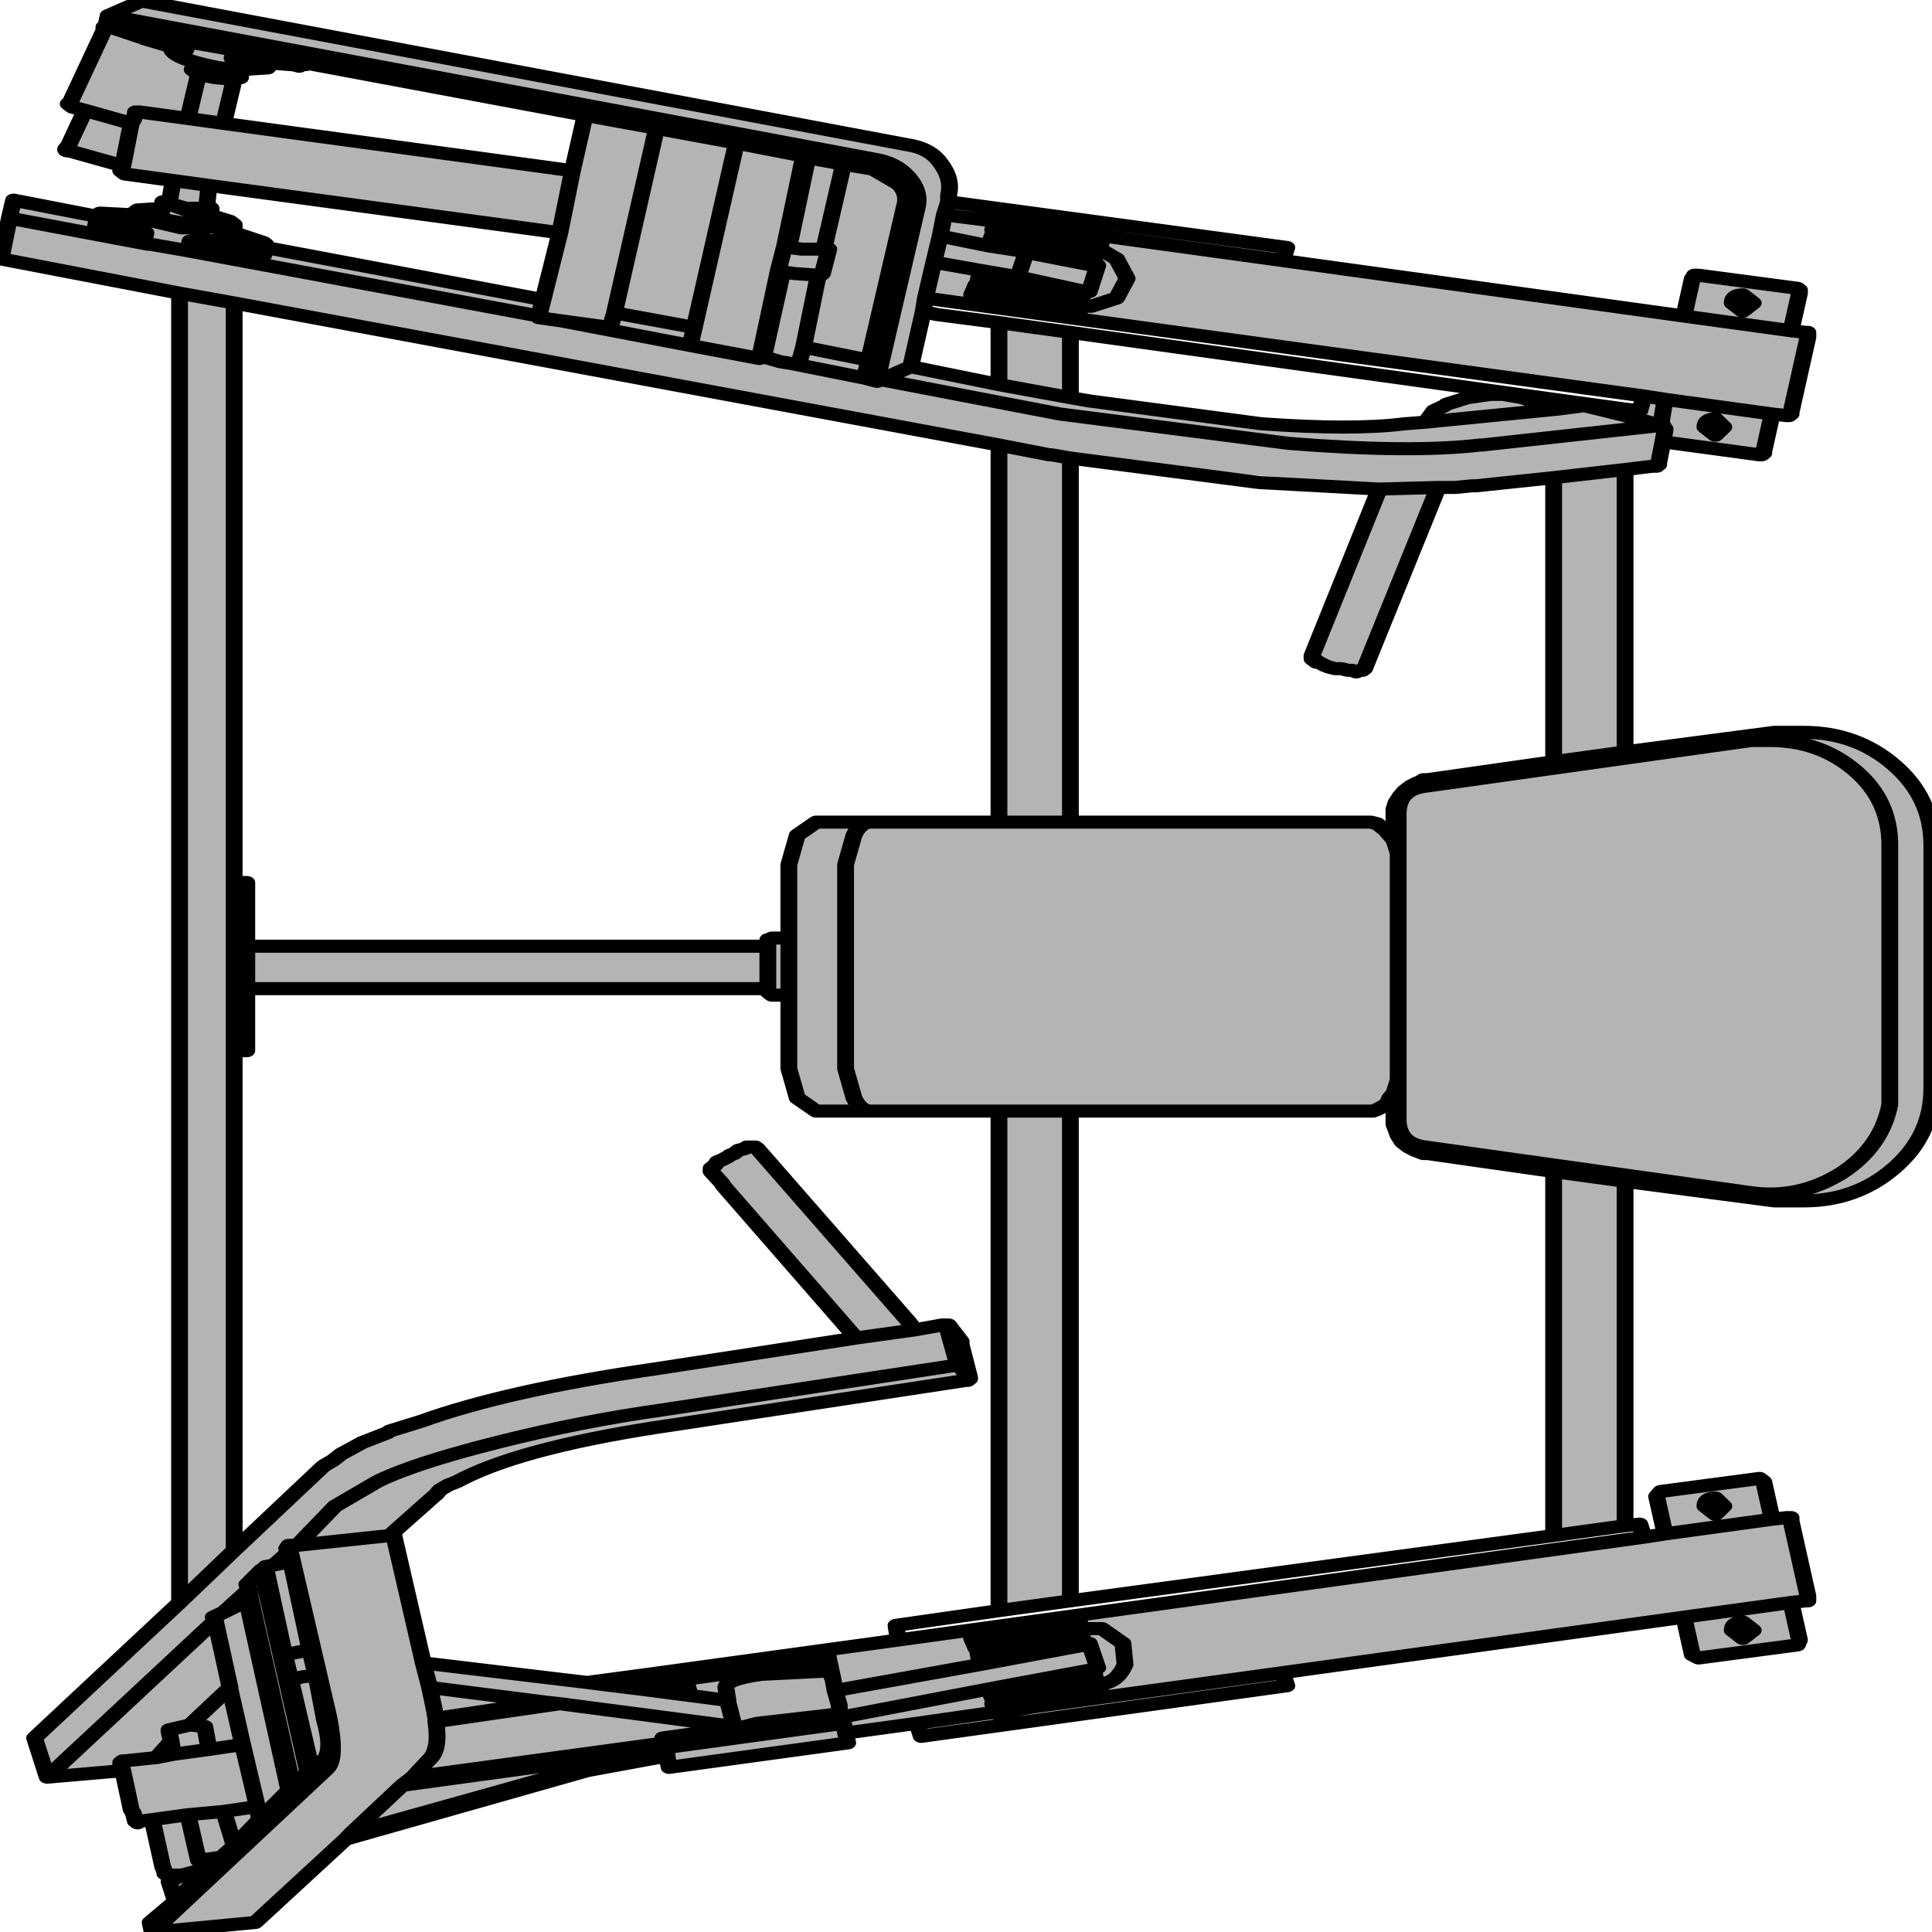﻿<?xml version="1.0" encoding="UTF-8" standalone="no"?>
<svg xmlns:xlink="http://www.w3.org/1999/xlink" height="100%" width="100%" xmlns="http://www.w3.org/2000/svg" preserveAspectRatio="none" viewBox="0 0 100 100">
  <defs>
    <g id="sprite0" transform="matrix(1.0, 0.0, 0.0, 1.0, 0.0, 0.0)">
      <use height="59.1" transform="matrix(1.0, 0.0, 0.0, 1.0, 0.0, 0.0)" width="45.95" xlink:href="#shape0" />
    </g>
    <g id="shape0" transform="matrix(1.0, 0.0, 0.0, 1.0, 0.0, 0.0)">
      <path d="M26.35 7.7 Q26.35 8.25 25.65 8.25 L24.95 8.25 Q26.75 8.6 26.75 8.8 26.75 9.05 26.2 9.05 25.95 9.0 25.85 9.2 L25.65 9.35 23.1 8.85 21.25 8.6 21.05 8.15 20.9 7.9 Q20.9 7.65 21.3 7.65 L22.4 7.8 21.5 7.4 Q20.1 6.7 20.1 6.2 20.1 5.35 21.1 5.8 21.85 6.15 22.3 6.6 L24.55 7.0 Q26.35 7.25 26.35 7.7 M19.35 6.55 Q18.45 10.9 17.95 10.9 L17.45 10.6 17.45 10.3 17.9 7.65 Q17.95 7.05 18.65 6.2 19.35 5.35 19.35 6.55 M16.1 6.0 Q15.95 9.55 14.85 9.55 14.55 9.55 14.45 8.95 L14.4 8.3 Q14.4 7.7 14.75 6.95 L15.1 5.85 15.0 5.4 Q15.0 5.1 15.2 5.1 L15.55 5.45 15.6 5.45 Q15.5 5.3 15.7 4.9 15.95 4.55 16.1 5.05 L16.1 6.0 M14.9 8.8 Q15.5 7.95 15.6 6.15 L14.9 7.8 14.9 8.8 M14.1 10.3 L13.4 10.35 12.8 10.35 12.45 10.15 12.45 9.95 Q12.45 9.35 13.05 9.1 13.9 8.8 15.3 10.05 L16.1 10.45 16.6 10.85 16.35 11.15 14.95 10.45 14.1 10.3 M19.8 11.05 Q20.45 11.05 20.9 11.35 L21.25 11.75 21.0 12.0 Q20.85 12.0 20.65 11.8 L19.9 11.6 Q19.4 11.6 19.4 11.25 19.4 11.05 19.8 11.05 M37.45 12.4 Q37.45 12.75 36.45 12.85 L34.5 12.95 34.25 12.7 Q34.25 12.5 34.55 12.45 L36.2 12.35 37.2 12.2 Q37.45 12.2 37.45 12.4 M37.7 12.65 Q37.7 12.3 38.35 12.4 38.95 12.5 38.95 12.8 L38.7 13.1 37.95 12.9 37.7 12.65 M42.1 12.45 L41.8 12.7 40.35 12.4 Q39.4 12.1 39.4 12.0 L40.75 11.9 Q42.1 12.2 42.1 12.45 M3.0 0.6 Q3.3 0.35 4.1 0.6 5.35 0.95 5.35 1.6 L5.2 1.95 4.85 2.15 4.25 1.9 3.35 1.65 Q3.0 1.65 2.9 1.3 L2.9 1.25 Q2.6 1.25 2.6 0.9 2.6 0.55 2.85 0.55 L3.0 0.6 M3.4 7.35 L2.85 7.25 2.45 7.1 2.2 6.95 2.15 6.8 Q2.15 6.4 2.95 6.6 3.75 6.8 3.75 7.05 L3.4 7.35 M4.5 6.55 L4.05 6.4 4.0 6.25 Q4.0 6.0 4.35 6.0 4.85 6.0 4.85 6.25 L4.5 6.55 M5.25 7.1 Q6.1 7.3 6.1 7.45 6.1 7.75 5.4 7.75 4.4 7.75 4.4 7.3 4.4 6.9 5.25 7.1 M5.75 56.35 L4.45 58.05 4.2 57.9 4.15 57.75 4.95 56.55 Q5.75 55.5 5.75 56.35 M40.85 46.9 L40.2 47.05 39.85 46.9 39.85 46.75 Q39.85 46.5 40.85 46.35 L41.85 46.5 Q41.85 46.85 41.2 46.85 L40.85 46.9 M15.3 51.6 L17.45 51.8 17.35 52.05 16.2 52.1 Q14.6 52.1 14.6 51.7 14.6 51.2 15.3 51.6 M17.6 52.0 Q17.6 51.25 21.3 50.9 L22.4 50.85 Q22.65 50.35 24.4 50.35 L25.7 50.25 25.6 50.45 25.65 50.55 25.5 50.85 24.35 50.55 23.6 50.8 Q24.95 50.8 24.95 51.15 L24.95 51.25 26.0 51.25 26.3 51.35 26.55 51.5 28.85 51.05 30.35 51.1 30.1 51.45 29.05 51.6 Q28.8 51.6 28.25 51.85 L25.8 52.05 24.85 51.95 23.5 51.9 23.2 51.9 19.55 52.35 18.7 52.5 17.65 52.25 17.6 52.0" fill="#b4b4b4" fill-rule="evenodd" stroke="none" class="fill" />
      <path d="M13.3 52.1 L10.35 52.65 10.15 51.6 10.2 51.6 13.3 52.1" fill="#b4b4b4" fill-rule="evenodd" stroke="none" class="fill" />
      <path d="M19.7 52.45 L17.7 52.8 18.0 52.7 19.7 52.45" fill="#b4b4b4" fill-rule="evenodd" stroke="none" class="fill" />
      <path d="M15.4 51.3 L15.45 51.5 15.5 51.6 15.2 51.65 14.25 51.55 15.4 51.3" fill="#b4b4b4" fill-rule="evenodd" stroke="none" class="fill" />
      <path d="M15.45 51.5 L19.7 50.75 19.8 51.35 19.75 51.35 19.75 51.15 19.65 51.1 18.1 51.2 Q17.25 51.35 17.25 51.6 L17.3 52.0 16.4 51.85 16.35 51.6 16.35 51.45 15.5 51.6 15.45 51.5" fill="#b4b4b4" fill-rule="evenodd" stroke="none" class="fill" />
      <path d="M16.35 51.45 L16.35 51.6 16.4 51.85 15.2 51.65 16.35 51.45" fill="#b4b4b4" fill-rule="evenodd" stroke="none" class="fill" />
      <path d="M4.05 53.25 L4.1 53.6 3.7 53.7 4.05 53.25" fill="#b4b4b4" fill-rule="evenodd" stroke="none" class="fill" />
      <path d="M5.85 48.6 L5.95 48.95 5.85 48.95 5.3 49.3 5.85 48.6" fill="#b4b4b4" fill-rule="evenodd" stroke="none" class="fill" />
      <path d="M6.8 47.45 L6.85 47.75 6.5 47.8 6.8 47.45" fill="#b4b4b4" fill-rule="evenodd" stroke="none" class="fill" />
      <path d="M6.25 7.35 L5.95 7.4 5.0 7.3 5.5 7.15 5.5 7.05 5.55 7.05 6.25 7.35" fill="#b4b4b4" fill-rule="evenodd" stroke="none" class="fill" />
      <path d="M3.15 6.5 L3.1 6.7 3.15 6.8 2.45 6.55 2.35 6.45 2.4 6.45 3.15 6.5" fill="#b4b4b4" fill-rule="evenodd" stroke="none" class="fill" />
      <path d="M2.6 0.75 L3.3 1.0 3.35 1.05 3.4 1.05 3.4 1.1 4.05 1.35 4.0 1.5 Q4.0 1.7 4.6 1.85 L4.55 2.05 4.7 2.15 4.45 3.55 3.3 3.35 3.2 3.35 3.15 3.6 3.1 3.7 1.7 3.2 1.6 3.1 1.65 3.0 2.45 0.85 2.45 0.75 2.6 0.75" fill="#b4b4b4" fill-rule="evenodd" stroke="none" class="fill" />
      <path d="M19.2 4.75 L18.75 7.45 18.65 7.45 19.1 4.7 19.2 4.75" fill="#b4b4b4" fill-rule="evenodd" stroke="none" class="fill" />
      <path d="M20.05 4.9 L19.6 7.45 19.7 7.5 19.65 7.55 19.0 7.5 18.75 7.45 19.2 4.75 20.05 4.9" fill="#b4b4b4" fill-rule="evenodd" stroke="none" class="fill" />
      <path d="M25.7 9.25 L24.75 9.0 24.8 8.9 25.35 9.05 25.7 9.25" fill="#b4b4b4" fill-rule="evenodd" stroke="none" class="fill" />
      <path d="M22.2 7.95 L22.35 7.15 24.2 7.6 24.25 7.6 24.4 7.65 24.2 8.4 22.2 7.95" fill="#b4b4b4" fill-rule="evenodd" stroke="none" class="fill" />
      <path d="M24.55 7.2 L24.5 7.35 23.6 7.1 23.5 7.4 22.35 7.15 22.45 6.5 23.65 6.7 23.6 7.0 24.55 7.2" fill="#b4b4b4" fill-rule="evenodd" stroke="none" class="fill" />
      <path d="M25.2 7.35 L25.15 7.5 24.5 7.35 24.55 7.2 25.2 7.35" fill="#b4b4b4" fill-rule="evenodd" stroke="none" class="fill" />
      <path d="M37.65 12.35 L37.05 12.4 36.95 12.35 36.95 12.1 38.65 12.4 38.65 12.65 37.75 12.35 37.65 12.35" fill="#b4b4b4" fill-rule="evenodd" stroke="none" class="fill" />
      <path d="M5.75 53.35 L5.0 53.45 4.85 52.8 4.5 52.75 5.45 51.6 5.45 51.65 5.75 53.35" fill="#b4b4b4" fill-rule="evenodd" stroke="none" class="fill" />
      <path d="M7.4 54.1 L7.3 54.2 6.2 48.05 6.3 48.0 7.4 54.1" fill="#b4b4b4" fill-rule="evenodd" stroke="none" class="fill" />
      <path d="M2.85 53.9 L2.85 53.95 2.9 54.15 1.1 54.35 5.05 49.55 5.45 51.6 4.5 52.75 4.0 52.9 4.05 53.25 3.7 53.7 2.95 53.85 2.9 53.85 2.85 53.9" fill="#b4b4b4" fill-rule="evenodd" stroke="none" class="fill" />
      <path d="M4.0 52.9 L4.5 52.75 4.85 52.8 5.0 53.45 4.1 53.6 4.0 52.9" fill="#b4b4b4" fill-rule="evenodd" stroke="none" class="fill" />
      <path d="M6.15 55.65 L5.5 56.4 5.3 55.35 6.05 55.25 6.15 55.65" fill="#b4b4b4" fill-rule="evenodd" stroke="none" class="fill" />
      <path d="M4.6 57.2 L4.55 57.0 4.6 57.0 4.7 56.9 5.2 56.75 4.1 58.1 4.0 57.55 4.45 57.3 4.6 57.2" fill="#b4b4b4" fill-rule="evenodd" stroke="none" class="fill" />
      <path d="M5.3 55.35 L5.5 56.4 5.2 56.75 4.7 56.9 4.45 55.5 5.3 55.35" fill="#b4b4b4" fill-rule="evenodd" stroke="none" class="fill" />
      <path d="M4.7 56.9 L4.6 57.0 4.55 57.0 4.6 57.2 4.45 57.3 4.05 57.35 3.95 57.35 3.95 57.3 3.9 57.3 3.9 57.25 3.85 57.1 3.6 55.65 4.45 55.5 4.7 56.9" fill="#b4b4b4" fill-rule="evenodd" stroke="none" class="fill" />
      <path d="M6.8 47.35 L6.85 47.25 7.8 52.5 Q8.0 53.8 7.75 54.1 L3.6 59.1 3.55 58.8 6.85 54.75 6.95 54.65 7.3 54.2 7.7 53.8 7.75 52.6 6.8 47.45 6.8 47.35" fill="#b4b4b4" fill-rule="evenodd" stroke="none" class="fill" />
      <path d="M13.95 54.15 L8.2 56.25 8.35 56.05 13.9 54.05 15.1 53.7 15.8 53.6 15.85 53.7 13.95 54.15" fill="#b4b4b4" fill-rule="evenodd" stroke="none" class="fill" />
      <path d="M15.8 53.45 L15.8 53.5 9.55 54.6 9.75 54.35 15.75 53.3 15.8 53.45" fill="#b4b4b4" fill-rule="evenodd" stroke="none" class="fill" />
      <path d="M15.8 53.5 L15.8 53.6 15.1 53.7 13.9 54.05 8.35 56.05 9.55 54.6 15.8 53.5" fill="#b4b4b4" fill-rule="evenodd" stroke="none" class="fill" />
      <path d="M15.75 53.3 L15.75 53.15 19.95 52.4 20.0 52.4 20.0 52.45 20.05 52.7 15.8 53.45 15.75 53.3" fill="#b4b4b4" fill-rule="evenodd" stroke="none" class="fill" />
      <path d="M23.6 52.1 L23.65 52.35 20.1 52.95 20.0 52.45 23.5 51.65 23.6 51.95 25.7 51.45 26.1 51.5 23.6 52.1" fill="#b4b4b4" fill-rule="evenodd" stroke="none" class="fill" />
      <path d="M23.6 51.95 L23.5 51.65 26.0 51.05 26.05 51.35 23.6 51.95" fill="#b4b4b4" fill-rule="evenodd" stroke="none" class="fill" />
      <path d="M26.1 51.45 L26.2 51.8 24.65 52.15 24.55 52.2 23.7 52.4 23.65 52.35 23.6 52.1 26.1 51.5 26.1 51.45" fill="#b4b4b4" fill-rule="evenodd" stroke="none" class="fill" />
      <path d="M30.5 51.15 L30.6 51.55 21.9 53.1 21.8 52.65 23.65 52.35 23.7 52.4 24.55 52.2 24.65 52.15 30.5 51.15" fill="#b4b4b4" fill-rule="evenodd" stroke="none" class="fill" />
      <path d="M15.8 53.45 L20.05 52.7 20.15 53.3 15.9 54.05 15.85 53.7 15.8 53.6 15.8 53.45" fill="#b4b4b4" fill-rule="evenodd" stroke="none" class="fill" />
      <path d="M6.85 47.75 L7.35 50.45 6.75 50.6 6.3 48.0 6.3 47.95 6.35 47.9 6.5 47.8 6.85 47.75" fill="#b4b4b4" fill-rule="evenodd" stroke="none" class="fill" />
      <path d="M7.75 52.6 L7.7 53.8 7.4 54.1 6.9 51.4 6.95 51.4 Q7.05 51.25 7.5 51.25 L7.75 52.6" fill="#b4b4b4" fill-rule="evenodd" stroke="none" class="fill" />
      <path d="M19.65 50.45 L19.7 50.75 15.45 51.5 15.4 51.3 15.4 51.2 19.65 50.45" fill="#b4b4b4" fill-rule="evenodd" stroke="none" class="fill" />
      <path d="M23.3 50.85 L23.25 50.55 25.35 50.05 25.65 49.95 25.7 49.95 25.8 50.25 23.3 50.85" fill="#b4b4b4" fill-rule="evenodd" stroke="none" class="fill" />
      <path d="M23.2 50.4 L23.1 50.1 25.65 49.5 25.7 49.8 25.6 49.85 23.2 50.4" fill="#b4b4b4" fill-rule="evenodd" stroke="none" class="fill" />
      <path d="M10.15 51.6 L10.05 50.85 13.95 51.45 14.25 51.55 17.3 52.0 17.3 52.05 17.45 52.8 10.2 51.6 10.15 51.6" fill="#b4b4b4" fill-rule="evenodd" stroke="none" class="fill" />
      <path d="M17.45 52.8 L17.45 52.85 15.75 53.15 15.75 53.3 9.75 54.35 10.25 53.8 10.35 52.65 13.3 52.1 17.45 52.8" fill="#b4b4b4" fill-rule="evenodd" stroke="none" class="fill" />
      <path d="M4.1 53.6 L5.75 53.35 6.05 55.25 3.3 55.7 3.2 55.7 3.15 55.45 3.1 55.35 2.9 54.15 2.85 53.95 2.85 53.9 2.9 53.85 2.95 53.85 4.1 53.6" fill="#b4b4b4" fill-rule="evenodd" stroke="none" class="fill" />
      <path d="M6.95 54.65 L6.85 54.75 5.85 48.95 5.95 48.95 6.95 54.65" fill="#b4b4b4" fill-rule="evenodd" stroke="none" class="fill" />
      <path d="M5.85 48.95 L6.85 54.75 6.15 55.65 6.05 55.25 5.45 51.65 5.45 51.6 5.05 49.55 5.05 49.45 5.85 48.95" fill="#b4b4b4" fill-rule="evenodd" stroke="none" class="fill" />
      <path d="M7.35 50.45 L7.5 51.25 Q7.05 51.25 6.95 51.4 L6.9 51.4 6.75 50.6 7.35 50.45" fill="#b4b4b4" fill-rule="evenodd" stroke="none" class="fill" />
      <path d="M5.85 48.6 L5.85 48.45 6.2 48.05 7.3 54.2 6.95 54.65 5.95 48.95 5.85 48.6" fill="#b4b4b4" fill-rule="evenodd" stroke="none" class="fill" />
      <path d="M9.35 46.95 L10.35 52.65 10.25 53.8 6.1 58.8 3.6 59.1 7.75 54.1 Q8.0 53.8 7.8 52.5 L6.85 47.25 7.0 47.2 9.25 46.95 9.35 46.95" fill="#b4b4b4" fill-rule="evenodd" stroke="none" class="fill" />
      <path d="M23.05 42.1 L23.05 42.15 22.75 41.65 22.5 40.5 22.55 40.5 22.85 40.95 22.85 41.1 23.05 42.1" fill="#b4b4b4" fill-rule="evenodd" stroke="none" class="fill" />
      <path d="M22.75 41.65 L23.05 42.15 23.0 42.2 22.95 42.2 16.05 43.55 Q12.55 44.2 11.0 45.2 L10.85 45.3 10.65 45.4 10.35 45.7 10.25 45.75 9.25 46.95 7.0 47.2 7.95 46.05 8.95 45.3 Q10.9 44.05 15.75 43.1 L22.65 41.75 22.75 41.65" fill="#b4b4b4" fill-rule="evenodd" stroke="none" class="fill" />
      <path d="M6.9 1.9 L5.5 1.7 5.55 1.45 7.25 1.85 7.25 1.9 6.9 1.9" fill="#b4b4b4" fill-rule="evenodd" stroke="none" class="fill" />
      <path d="M4.45 1.45 L4.45 1.2 5.55 1.45 5.5 1.7 6.45 1.85 6.4 1.9 6.35 2.0 5.75 2.05 5.2 2.0 4.6 1.85 Q4.0 1.7 4.0 1.5 L4.05 1.35 4.45 1.45" fill="#b4b4b4" fill-rule="evenodd" stroke="none" class="fill" />
      <path d="M3.25 0.95 L3.3 0.9 4.45 1.2 4.45 1.45 4.05 1.35 3.4 1.1 3.4 1.05 3.35 1.05 3.25 0.95" fill="#b4b4b4" fill-rule="evenodd" stroke="none" class="fill" />
      <path d="M5.1 2.3 L4.7 2.15 4.55 2.05 4.6 1.85 5.2 2.0 5.75 2.05 5.7 2.25 5.7 2.3 5.1 2.3" fill="#b4b4b4" fill-rule="evenodd" stroke="none" class="fill" />
      <path d="M5.0 5.6 L4.85 6.2 4.85 6.3 4.4 6.3 4.0 6.15 4.0 6.05 4.1 5.45 5.0 5.6" fill="#b4b4b4" fill-rule="evenodd" stroke="none" class="fill" />
      <path d="M5.55 2.3 L5.3 3.7 4.45 3.55 4.7 2.15 5.1 2.3 5.55 2.3" fill="#b4b4b4" fill-rule="evenodd" stroke="none" class="fill" />
      <path d="M3.1 3.7 L2.9 5.0 1.65 4.55 1.6 4.4 2.0 3.3 3.1 3.7" fill="#b4b4b4" fill-rule="evenodd" stroke="none" class="fill" />
      <path d="M2.25 6.85 L3.3 7.3 0.2 6.6 0.3 6.05 2.3 6.55 2.25 6.85" fill="#b4b4b4" fill-rule="evenodd" stroke="none" class="fill" />
      <path d="M2.25 6.85 L2.3 6.55 2.4 6.6 3.45 7.0 3.4 7.35 2.25 6.85" fill="#b4b4b4" fill-rule="evenodd" stroke="none" class="fill" />
      <path d="M4.35 6.75 L4.95 6.7 4.95 6.5 5.45 6.7 5.55 6.8 5.55 6.85 4.3 6.9 Q3.15 6.7 3.15 6.45 L3.15 6.4 3.2 6.35 3.25 6.35 3.85 6.3 3.8 6.5 Q3.8 6.6 4.35 6.75" fill="#b4b4b4" fill-rule="evenodd" stroke="none" class="fill" />
      <path d="M4.4 6.35 L5.0 6.35 4.95 6.5 4.95 6.7 4.35 6.75 Q3.8 6.6 3.8 6.5 L3.85 6.3 3.85 6.1 4.4 6.35" fill="#b4b4b4" fill-rule="evenodd" stroke="none" class="fill" />
      <path d="M6.3 7.4 L6.25 7.5 6.25 7.75 5.9 7.75 4.45 7.6 4.5 7.3 5.95 7.45 6.3 7.4" fill="#b4b4b4" fill-rule="evenodd" stroke="none" class="fill" />
      <path d="M3.15 6.45 Q3.15 6.7 4.3 6.9 L5.55 6.85 5.5 7.05 5.5 7.15 4.85 7.25 4.75 7.25 4.5 7.3 4.45 7.6 4.3 7.6 3.55 7.4 3.5 7.35 3.4 7.35 3.45 7.0 3.3 6.9 3.25 6.85 3.1 6.7 3.15 6.5 3.15 6.45" fill="#b4b4b4" fill-rule="evenodd" stroke="none" class="fill" />
      <path d="M12.9 9.1 L12.8 9.6 4.3 7.6 4.45 7.6 5.9 7.75 6.25 7.75 6.25 7.5 12.9 9.1" fill="#b4b4b4" fill-rule="evenodd" stroke="none" class="fill" />
      <path d="M20.65 10.95 L20.6 11.5 18.75 11.05 18.95 11.0 19.0 11.0 19.05 10.55 20.65 10.95" fill="#b4b4b4" fill-rule="evenodd" stroke="none" class="fill" />
      <path d="M16.5 9.95 L16.4 10.5 13.35 9.75 14.5 9.95 14.6 9.5 16.5 9.95" fill="#b4b4b4" fill-rule="evenodd" stroke="none" class="fill" />
      <path d="M16.5 9.95 L14.6 9.5 15.6 3.85 17.5 4.3 16.5 9.95" fill="#b4b4b4" fill-rule="evenodd" stroke="none" class="fill" />
      <path d="M20.75 5.1 L21.35 5.55 Q21.6 5.85 21.5 6.25 L20.65 10.95 19.05 10.55 19.45 8.35 19.5 8.35 19.55 8.3 19.7 7.5 19.6 7.45 20.05 4.9 20.75 5.1" fill="#b4b4b4" fill-rule="evenodd" stroke="none" class="fill" />
      <path d="M19.7 7.5 L19.55 8.3 19.5 8.35 19.45 8.35 18.6 8.25 18.5 8.2 18.65 7.45 18.75 7.45 19.0 7.5 19.65 7.55 19.7 7.5" fill="#b4b4b4" fill-rule="evenodd" stroke="none" class="fill" />
      <path d="M19.45 8.35 L19.0 11.0 18.95 11.0 18.75 11.05 18.55 11.0 18.15 10.85 18.1 10.85 18.6 8.25 19.45 8.35" fill="#b4b4b4" fill-rule="evenodd" stroke="none" class="fill" />
      <path d="M19.1 4.7 L18.05 10.9 16.4 10.5 17.5 4.3 19.1 4.7" fill="#b4b4b4" fill-rule="evenodd" stroke="none" class="fill" />
      <path d="M15.6 3.85 L14.5 9.95 12.8 9.65 12.8 9.6 13.9 3.45 15.6 3.85" fill="#b4b4b4" fill-rule="evenodd" stroke="none" class="fill" />
      <path d="M3.3 3.35 L13.6 5.15 13.25 7.05 2.95 5.25 2.85 5.15 2.85 5.1 2.9 5.0 3.1 3.7 3.15 3.6 3.2 3.35 3.3 3.35" fill="#b4b4b4" fill-rule="evenodd" stroke="none" class="fill" />
      <path d="M2.55 0.4 L20.8 4.8 Q21.3 4.9 21.6 5.35 21.9 5.75 21.8 6.3 L20.85 11.55 20.6 11.5 20.65 10.95 21.5 6.25 Q21.6 5.85 21.35 5.55 L20.75 5.1 19.2 4.75 19.1 4.7 2.5 0.7 2.55 0.4" fill="#b4b4b4" fill-rule="evenodd" stroke="none" class="fill" />
      <path d="M3.35 0.0 L21.55 4.35 Q22.05 4.45 22.35 4.9 22.65 5.35 22.55 5.85 L21.65 11.15 21.6 11.15 20.9 11.55 20.85 11.55 21.8 6.3 Q21.9 5.75 21.6 5.35 21.3 4.9 20.8 4.8 L2.55 0.4 3.35 0.0" fill="#b4b4b4" fill-rule="evenodd" stroke="none" class="fill" />
      <path d="M26.1 8.05 L25.9 8.85 25.8 8.8 24.2 8.4 24.4 7.65 26.0 8.0 26.1 8.05" fill="#b4b4b4" fill-rule="evenodd" stroke="none" class="fill" />
      <path d="M45.95 25.8 L45.95 33.25 Q45.95 34.7 45.05 35.7 44.15 36.7 42.9 36.7 L42.2 36.7 34.0 35.3 33.95 35.3 33.65 35.15 33.5 35.05 33.25 34.7 33.15 34.35 33.15 33.4 33.25 32.95 33.25 34.2 Q33.25 34.95 33.9 35.05 L41.65 36.45 Q42.85 36.65 43.8 35.85 44.75 35.05 44.95 33.75 L44.95 25.8 Q44.95 24.45 44.15 23.55 43.3 22.6 42.1 22.6 L41.65 22.6 33.9 24.0 Q33.25 24.1 33.25 24.85 L33.25 26.1 33.15 25.65 33.15 24.7 33.2 24.5 33.3 24.3 33.5 24.0 33.8 23.85 33.85 23.8 34.0 23.8 42.2 22.35 42.9 22.35 Q44.15 22.35 45.05 23.35 45.95 24.35 45.95 25.8" fill="#b4b4b4" fill-rule="evenodd" stroke="none" class="fill" />
      <path d="M44.95 25.8 L44.95 33.75 Q44.75 35.05 43.8 35.85 42.85 36.65 41.65 36.45 L33.9 35.05 Q33.25 34.95 33.25 34.2 L33.25 24.85 Q33.25 24.1 33.9 24.0 L41.65 22.6 42.1 22.6 Q43.3 22.6 44.15 23.55 44.95 24.45 44.95 25.8" fill="#b4b4b4" fill-rule="evenodd" stroke="none" class="fill" />
      <path d="M19.65 50.45 L42.5 46.4 42.6 46.4 42.6 46.5 43.0 48.8 43.0 48.95 42.95 48.95 24.65 52.15 26.2 51.8 26.1 51.45 26.75 50.9 26.7 50.25 26.2 49.8 25.7 49.8 25.65 49.5 23.1 50.1 23.2 50.4 25.6 49.85 25.35 50.05 23.25 50.55 23.3 50.85 19.85 51.7 19.65 50.45 M15.4 51.2 L15.4 51.3 14.25 51.55 13.95 51.45 15.4 51.2" fill="#b4b4b4" fill-rule="evenodd" stroke="none" class="fill" />
      <path d="M42.6 12.6 L42.55 12.65 42.5 12.65 22.0 9.05 22.2 7.95 23.3 8.2 23.25 8.55 24.8 8.9 24.75 9.0 23.2 8.65 23.1 8.95 25.65 9.6 25.7 9.25 Q26.15 9.4 26.55 9.05 L26.8 8.45 26.55 7.85 Q26.4 7.6 26.1 7.6 L26.2 7.25 24.65 6.9 42.95 10.1 43.0 10.1 43.0 10.25 42.6 12.55 42.6 12.6" fill="#b4b4b4" fill-rule="evenodd" stroke="none" class="fill" />
      <path d="M40.05 49.45 L42.6 49.0 42.8 50.15 42.75 50.3 40.4 50.7 40.25 50.6 40.05 49.45 M41.7 49.85 L41.45 49.6 Q41.2 49.6 41.2 49.85 L41.45 50.1 41.7 49.85" fill="#b4b4b4" fill-rule="evenodd" stroke="none" class="fill" />
      <path d="M41.2 9.2 L41.45 9.45 41.7 9.2 41.45 8.95 Q41.2 8.95 41.2 9.2 M42.8 8.9 L42.6 10.05 40.05 9.6 40.25 8.45 40.25 8.4 40.3 8.4 40.3 8.35 40.4 8.35 42.75 8.75 42.8 8.8 42.8 8.9" fill="#b4b4b4" fill-rule="evenodd" stroke="none" class="fill" />
      <path d="M41.0 46.05 L40.75 45.8 Q40.55 45.8 40.55 46.05 L40.75 46.3 41.0 46.05 M42.15 46.45 L39.6 46.9 39.4 45.75 39.5 45.6 41.85 45.2 41.95 45.3 42.15 46.45" fill="#b4b4b4" fill-rule="evenodd" stroke="none" class="fill" />
      <path d="M39.6 12.15 L42.15 12.6 41.95 13.75 41.95 13.85 41.85 13.85 39.55 13.45 39.6 13.1 39.6 13.05 39.55 13.0 39.55 12.95 39.5 12.95 39.6 12.15 M40.75 12.75 Q40.55 12.75 40.55 13.0 L40.75 13.25 41.0 13.0 40.75 12.75" fill="#b4b4b4" fill-rule="evenodd" stroke="none" class="fill" />
      <path d="M41.45 8.95 L41.7 9.2 41.45 9.45 41.2 9.2 Q41.2 8.95 41.45 8.95" fill="#b4b4b4" fill-rule="evenodd" stroke="none" class="fill" />
      <path d="M41.45 49.6 L41.7 49.85 41.45 50.1 41.2 49.85 Q41.2 49.6 41.45 49.6" fill="#b4b4b4" fill-rule="evenodd" stroke="none" class="fill" />
      <path d="M40.75 12.75 L41.0 13.0 40.75 13.25 40.55 13.0 Q40.55 12.75 40.75 12.75" fill="#b4b4b4" fill-rule="evenodd" stroke="none" class="fill" />
      <path d="M40.75 45.8 L41.0 46.05 40.75 46.3 40.55 46.05 Q40.55 45.8 40.75 45.8" fill="#b4b4b4" fill-rule="evenodd" stroke="none" class="fill" />
      <path d="M39.55 12.95 L39.55 13.0 39.6 13.05 39.6 13.1 39.45 14.1 39.45 14.15 39.4 14.15 39.4 14.2 39.3 14.2 35.1 14.8 35.0 14.8 34.6 14.85 32.8 14.9 25.45 13.95 0.0 7.85 0.2 6.6 3.5 7.35 3.55 7.4 12.8 9.6 12.8 9.65 18.05 10.9 18.1 10.85 18.15 10.85 18.55 11.0 20.6 11.5 20.55 11.5 20.85 11.6 20.9 11.55 25.2 12.6 30.65 13.5 Q33.55 13.8 35.2 13.55 L35.25 13.55 39.5 12.95 39.55 12.95" fill="#b4b4b4" fill-rule="evenodd" stroke="none" class="fill" />
      <path d="M39.6 12.15 L39.5 12.95 38.65 12.65 38.65 12.4 39.0 12.5 39.1 12.05 39.6 12.15" fill="#b4b4b4" fill-rule="evenodd" stroke="none" class="fill" />
      <path d="M37.75 12.35 L39.5 12.95 35.25 13.55 35.2 13.55 Q33.55 13.8 30.65 13.5 L25.2 12.6 20.9 11.55 21.6 11.15 25.9 12.2 30.0 12.9 Q32.2 13.1 33.4 12.9 L33.45 12.9 33.7 12.85 37.65 12.35 37.75 12.35" fill="#b4b4b4" fill-rule="evenodd" stroke="none" class="fill" />
      <path d="M38.65 36.1 L38.65 46.65 36.95 46.95 36.95 35.8 38.65 36.1" fill="#b4b4b4" fill-rule="evenodd" stroke="none" class="fill" />
      <path d="M38.65 14.3 L38.65 22.95 36.95 23.25 36.95 14.55 38.65 14.3" fill="#b4b4b4" fill-rule="evenodd" stroke="none" class="fill" />
      <path d="M34.9 12.1 L35.45 12.0 35.75 12.0 36.0 12.05 36.95 12.35 37.05 12.4 33.7 12.85 33.9 12.7 34.1 12.5 34.35 12.35 34.4 12.3 34.9 12.1" fill="#b4b4b4" fill-rule="evenodd" stroke="none" class="fill" />
      <path d="M34.2 14.85 L32.45 20.35 32.45 20.4 32.4 20.45 32.35 20.45 32.25 20.5 32.15 20.5 32.05 20.45 31.9 20.4 31.8 20.4 31.75 20.35 31.6 20.35 31.5 20.25 31.35 20.2 31.3 20.2 31.3 20.15 31.25 20.15 31.2 20.1 31.2 20.0 32.8 14.9 34.2 14.85" fill="#b4b4b4" fill-rule="evenodd" stroke="none" class="fill" />
      <path d="M20.7 25.1 L32.6 25.1 32.75 25.15 32.85 25.2 33.15 25.65 33.25 26.1 33.25 32.95 33.15 33.4 33.05 33.55 33.0 33.7 32.9 33.8 32.75 33.9 32.65 33.95 20.7 33.95 Q20.1 33.95 20.1 32.65 L20.1 26.4 Q20.1 25.1 20.7 25.1" fill="#b4b4b4" fill-rule="evenodd" stroke="none" class="fill" />
      <path d="M23.65 6.7 L22.45 6.5 22.5 6.1 30.6 7.5 30.5 7.9 24.65 6.9 24.55 6.85 23.7 6.65 23.65 6.7" fill="#b4b4b4" fill-rule="evenodd" stroke="none" class="fill" />
      <path d="M26.2 49.8 L26.7 50.25 26.75 50.9 26.1 51.45 26.1 51.5 25.7 51.45 26.05 51.35 26.0 51.05 26.1 51.0 25.9 50.2 25.8 50.25 25.7 49.95 25.65 49.95 25.35 50.05 25.6 49.85 25.7 49.8 26.2 49.8" fill="#b4b4b4" fill-rule="evenodd" stroke="none" class="fill" />
      <path d="M26.1 7.6 Q26.4 7.6 26.55 7.85 L26.8 8.45 26.55 9.05 Q26.15 9.4 25.7 9.25 L25.35 9.05 25.7 9.1 25.8 8.8 25.9 8.85 26.1 8.05 26.0 8.0 26.05 7.7 26.0 7.7 25.7 7.6 26.1 7.6" fill="#b4b4b4" fill-rule="evenodd" stroke="none" class="fill" />
      <path d="M24.65 6.9 L26.2 7.25 26.1 7.6 23.6 7.0 23.65 6.7 23.7 6.65 24.55 6.85 24.65 6.9" fill="#b4b4b4" fill-rule="evenodd" stroke="none" class="fill" />
      <path d="M25.9 50.2 L26.1 51.0 26.0 51.05 20.0 52.45 20.0 52.4 19.95 52.4 19.95 52.15 19.85 51.7 25.8 50.25 25.9 50.2" fill="#b4b4b4" fill-rule="evenodd" stroke="none" class="fill" />
      <path d="M23.6 7.1 L25.7 7.6 26.0 7.7 26.05 7.7 26.0 8.0 24.4 7.65 24.25 7.6 24.2 7.6 23.5 7.4 23.6 7.1" fill="#b4b4b4" fill-rule="evenodd" stroke="none" class="fill" />
      <path d="M25.8 8.8 L25.7 9.1 25.35 9.05 23.25 8.55 23.3 8.2 25.8 8.8" fill="#b4b4b4" fill-rule="evenodd" stroke="none" class="fill" />
      <path d="M25.7 9.25 L25.65 9.6 23.1 8.95 23.2 8.65 25.7 9.25" fill="#b4b4b4" fill-rule="evenodd" stroke="none" class="fill" />
      <path d="M25.45 33.95 L25.45 48.95 24.0 49.2 23.75 49.3 23.75 33.95 25.45 33.95" fill="#b4b4b4" fill-rule="evenodd" stroke="none" class="fill" />
      <path d="M25.45 13.95 L25.45 25.1 23.75 25.1 23.75 13.55 25.45 13.95" fill="#b4b4b4" fill-rule="evenodd" stroke="none" class="fill" />
      <path d="M25.45 10.1 L25.45 12.1 23.75 11.7 23.75 9.8 25.45 10.1" fill="#b4b4b4" fill-rule="evenodd" stroke="none" class="fill" />
      <path d="M22.45 40.5 L22.5 40.45 22.5 40.5 22.75 41.65 22.65 41.75 15.75 43.1 Q10.9 44.05 8.95 45.3 L7.95 46.05 7.0 47.2 6.85 47.25 6.8 47.35 6.8 47.45 6.5 47.8 6.35 47.9 6.3 47.95 6.3 48.0 6.2 48.05 5.85 48.45 5.85 48.6 5.3 49.3 5.05 49.45 5.05 49.55 1.1 54.35 0.8 53.15 7.65 44.85 8.1 44.45 8.35 44.3 8.6 44.1 9.2 43.8 9.25 43.75 10.0 43.45 10.0 43.4 Q12.2 42.5 15.55 41.85 L22.45 40.5" fill="#b4b4b4" fill-rule="evenodd" stroke="none" class="fill" />
      <path d="M17.95 35.05 L18.0 35.1 21.6 40.4 21.65 40.5 21.75 40.6 20.35 40.9 17.2 36.25 17.15 36.15 16.9 35.8 16.9 35.7 17.2 35.4 17.3 35.35 17.35 35.3 17.45 35.25 17.6 35.15 17.7 35.1 17.75 35.05 17.95 35.05" fill="#b4b4b4" fill-rule="evenodd" stroke="none" class="fill" />
      <path d="M20.1 26.4 L20.1 32.65 Q20.1 33.95 20.7 33.95 L19.4 33.95 18.95 33.55 18.75 32.65 18.75 26.4 18.95 25.5 19.4 25.1 20.7 25.1 Q20.1 25.1 20.1 26.4" fill="#b4b4b4" fill-rule="evenodd" stroke="none" class="fill" />
      <path d="M17.3 52.05 L17.3 52.0 17.25 51.6 Q17.25 51.35 18.1 51.2 L19.65 51.1 19.75 51.15 19.75 51.35 19.95 52.15 19.95 52.4 19.7 52.45 18.0 52.7 17.7 52.8 17.45 52.85 17.45 52.8 17.3 52.05" fill="#b4b4b4" fill-rule="evenodd" stroke="none" class="fill" />
      <path d="M18.75 28.65 L18.75 30.4 18.35 30.4 18.25 30.3 18.25 28.7 18.3 28.65 18.75 28.65" fill="#b4b4b4" fill-rule="evenodd" stroke="none" class="fill" />
      <path d="M18.25 28.9 L18.25 30.15 5.85 30.15 5.85 28.9 18.25 28.9" fill="#b4b4b4" fill-rule="evenodd" stroke="none" class="fill" />
      <path d="M5.85 26.95 L5.85 32.1 5.55 32.1 5.55 26.95 5.85 26.95" fill="#b4b4b4" fill-rule="evenodd" stroke="none" class="fill" />
      <path d="M5.55 9.15 L5.55 47.4 4.25 48.95 4.25 8.85 5.55 9.15" fill="#b4b4b4" fill-rule="evenodd" stroke="none" class="fill" />
    </g>
    <g id="sprite1" transform="matrix(1.0, 0.0, 0.0, 1.0, 0.2, 0.2)">
      <use height="59.55" transform="matrix(1.0, 0.0, 0.0, 1.0, -0.2, -0.2)" width="46.35" xlink:href="#shape1" />
    </g>
    <g id="shape1" transform="matrix(1.0, 0.0, 0.0, 1.0, 0.2, 0.2)">
      <path d="M42.75 8.85 L42.75 8.8 40.4 8.4 40.3 8.4 40.3 8.45 40.25 8.5 40.05 9.65 42.6 10.1 42.8 8.95 42.8 8.85 42.75 8.85 M41.2 9.25 L41.45 9.5 41.7 9.25 41.45 9.0 Q41.2 9.0 41.2 9.25 M40.05 9.65 L30.5 7.95 24.55 6.9 26.2 7.3 26.15 7.6 26.55 7.9 26.8 8.5 26.55 9.1 25.95 9.35 25.7 9.35 25.65 9.6 23.1 9.0 23.2 8.7 24.15 8.95 24.15 8.8 23.25 8.6 23.3 8.25 22.2 8.0 22.0 9.1 39.1 12.1 39.6 12.2 42.15 12.65 42.5 12.7 42.55 12.7 42.6 12.65 42.6 12.6 43.0 10.3 43.0 10.15 42.95 10.15 42.6 10.1 M38.65 12.5 L36.95 12.2 25.45 10.15 25.45 12.15 25.9 12.25 30.0 12.95 Q32.2 13.15 33.4 12.95 L33.9 12.9 34.1 12.55 34.35 12.4 34.4 12.35 34.9 12.15 35.45 12.05 35.75 12.05 36.2 12.15 37.05 12.5 37.65 12.4 37.7 12.4 38.65 12.7 38.65 12.5 39.0 12.55 39.1 12.1 M39.5 13.0 L39.55 13.0 39.5 13.0 35.25 13.6 35.2 13.6 Q33.55 13.85 30.65 13.55 L25.2 12.65 20.95 11.6 20.85 11.65 20.55 11.55 18.8 11.1 18.55 11.05 18.15 10.9 18.05 10.95 16.4 10.55 13.35 9.8 12.8 9.7 12.8 9.65 4.45 7.65 3.55 7.45 3.5 7.45 0.2 6.65 0.0 7.9 4.25 8.95 5.55 9.25 23.75 13.6 24.95 13.9 25.0 13.9 25.45 14.0 29.95 14.75 32.8 14.95 34.2 14.9 34.6 14.9 35.0 14.85 35.1 14.85 36.95 14.6 38.65 14.35 39.3 14.25 39.4 14.25 39.4 14.2 39.45 14.2 39.45 14.15 39.55 13.5 39.6 13.15 39.6 13.1 39.55 13.05 39.55 13.0 M39.5 13.0 L38.65 12.7 M39.6 12.2 L39.5 13.0 M40.8 13.3 L41.0 13.05 40.8 12.8 Q40.55 12.8 40.55 13.05 L40.8 13.3 M42.15 12.65 L41.95 13.8 41.95 13.85 41.9 13.9 41.85 13.9 39.55 13.5 M37.05 12.5 L33.9 12.9 M3.3 1.1 L3.4 1.1 3.4 1.15 4.05 1.4 4.4 1.5 4.45 1.25 3.3 0.95 3.3 1.1 2.6 0.8 2.45 0.8 2.45 0.9 1.65 3.1 1.6 3.15 1.7 3.25 2.0 3.35 3.1 3.75 3.15 3.65 3.2 3.45 3.2 3.4 3.3 3.4 4.45 3.6 4.7 2.25 4.55 2.1 M4.45 1.25 L5.55 1.5 7.25 1.9 13.9 3.5 15.6 3.9 17.5 4.35 19.1 4.75 19.2 4.8 20.05 5.0 20.75 5.15 21.35 5.6 Q21.6 5.9 21.5 6.3 L20.65 11.0 20.55 11.55 20.85 11.6 21.8 6.35 Q21.9 5.85 21.6 5.4 21.3 4.95 20.8 4.85 L2.55 0.45 2.5 0.75 3.3 0.95 M22.2 8.0 L22.35 7.2 22.45 6.55 22.55 6.15 22.55 5.95 Q22.65 5.45 22.35 4.95 22.1 4.5 21.55 4.4 L3.35 0.0 2.55 0.45 M4.05 1.4 Q4.0 1.75 5.2 2.05 L5.75 2.1 6.35 2.05 6.4 1.95 6.4 1.9 5.8 1.85 5.7 1.8 5.5 1.75 5.55 1.5 M6.4 1.9 L6.9 1.95 6.95 1.95 7.1 2.0 7.15 1.95 7.25 1.95 7.25 1.9 M4.7 2.25 L5.1 2.35 5.55 2.4 5.7 2.35 5.7 2.3 5.75 2.1 M4.45 3.6 L5.3 3.75 5.55 2.4 M3.9 6.15 L3.85 6.15 4.4 6.4 5.0 6.4 5.0 6.35 4.9 6.25 4.85 6.35 4.4 6.35 4.0 6.2 4.1 5.5 2.95 5.3 2.85 5.2 2.85 5.15 2.9 5.05 1.65 4.6 Q1.45 4.6 1.6 4.45 L2.0 3.35 M3.15 6.55 L3.15 6.6 4.3 6.95 5.55 6.9 5.55 6.85 5.45 6.75 4.95 6.55 4.9 6.75 4.35 6.8 Q3.7 6.7 3.8 6.55 L3.85 6.35 3.25 6.4 3.15 6.5 3.15 6.55 2.4 6.5 2.45 6.6 3.25 6.9 3.1 6.75 3.15 6.6 M3.25 6.9 L3.45 7.1 3.4 7.4 3.5 7.45 M3.45 7.1 L2.4 6.65 2.3 6.55 2.3 6.6 2.25 6.9 2.35 7.0 3.4 7.4 M4.5 7.35 L5.95 7.5 6.3 7.5 6.3 7.45 6.25 7.4 5.95 7.45 5.0 7.35 4.85 7.3 4.75 7.3 4.5 7.35 4.45 7.65 5.9 7.8 6.25 7.8 6.3 7.55 6.3 7.5 M3.85 6.15 L3.85 6.35 M4.95 6.55 L5.0 6.4 M5.0 7.35 L5.5 7.2 5.55 7.1 5.55 6.9 M6.25 7.4 L5.55 7.1 M2.9 5.05 L3.1 3.75 M4.9 6.25 L4.95 5.65 4.1 5.5 M2.3 6.6 L0.3 6.1 0.2 6.65 M2.4 6.5 L2.35 6.5 2.3 6.55 M23.5 7.5 L24.25 7.65 24.4 7.7 26.0 8.1 26.05 7.75 26.0 7.75 25.15 7.55 24.5 7.4 23.6 7.15 23.5 7.5 22.35 7.2 M24.55 6.9 L23.7 6.7 23.7 6.75 23.6 7.0 24.55 7.25 25.15 7.4 25.9 7.6 26.15 7.6 26.1 7.65 25.9 7.6 M24.55 7.25 L24.5 7.4 M25.15 7.55 L25.15 7.4 M5.3 3.75 L13.6 5.2 13.9 3.5 M4.95 5.65 L13.3 7.1 13.6 5.2 M19.1 4.75 L18.65 7.5 18.75 7.55 19.2 4.8 M18.75 7.55 L19.05 7.6 19.65 7.6 19.7 7.6 19.6 7.5 20.05 5.0 M22.0 9.1 L21.95 9.5 22.25 9.6 23.75 9.85 25.45 10.15 M18.8 11.1 L18.95 11.1 19.0 11.05 19.1 10.6 19.45 8.4 18.9 8.35 18.6 8.3 18.15 10.9 M19.45 8.4 L19.5 8.4 19.55 8.35 19.7 7.6 M18.65 7.5 L18.5 8.25 18.6 8.3 M20.85 11.6 L20.95 11.6 21.65 11.2 21.95 9.5 M20.85 11.6 L20.85 11.65 M18.5 8.25 L18.05 10.95 M20.65 11.0 L19.1 10.6 M12.8 9.65 L12.9 9.15 6.3 7.55 M16.4 10.55 L16.5 10.0 14.6 9.55 14.5 10.0 13.35 9.8 M26.0 8.1 L26.1 8.1 25.9 8.9 25.8 8.9 25.7 9.15 25.35 9.1 25.6 9.3 25.7 9.3 25.7 9.35 25.6 9.3 24.75 9.1 24.15 8.95 M24.15 8.8 L24.8 8.95 25.35 9.1 M24.75 9.1 L24.8 8.95 M23.3 8.25 L24.2 8.45 24.4 7.7 M25.45 12.15 L23.75 11.75 21.65 11.2 M23.75 11.75 L23.75 9.85 M24.2 8.45 L25.8 8.9 M22.45 6.55 L23.7 6.75 M30.5 7.95 L30.6 7.55 22.55 6.15 M12.9 9.15 L13.3 7.1 M14.6 9.55 L15.6 3.9 M17.5 4.35 L16.5 10.0 M32.8 14.95 L31.2 20.05 31.2 20.15 31.25 20.2 31.3 20.2 31.3 20.25 31.35 20.25 31.5 20.35 31.6 20.4 31.75 20.45 31.9 20.45 32.05 20.5 32.15 20.5 32.25 20.55 32.35 20.5 32.4 20.5 32.45 20.45 34.2 14.9 M23.75 13.6 L23.75 25.15 25.45 25.15 25.45 14.0 M25.45 25.15 L32.6 25.15 32.75 25.2 32.95 25.4 33.15 25.7 33.15 24.75 33.2 24.55 33.3 24.35 33.4 24.2 33.55 24.05 33.7 23.95 33.8 23.9 33.85 23.85 33.95 23.85 36.95 23.3 36.95 14.6 M5.55 9.25 L5.55 27.0 5.85 27.0 5.85 28.95 18.25 28.95 18.25 28.75 18.3 28.75 18.35 28.7 18.75 28.7 18.75 26.45 18.95 25.55 19.4 25.15 20.7 25.15 23.75 25.15 M20.7 25.15 Q20.45 25.15 20.3 25.55 L20.1 26.45 20.1 32.7 20.3 33.6 Q20.45 34.0 20.7 34.0 L23.75 34.0 25.45 34.0 32.65 34.0 32.75 33.95 32.9 33.85 33.0 33.75 33.05 33.6 33.15 33.45 33.25 33.05 33.25 26.1 33.15 25.7 M18.25 28.95 L18.25 30.25 18.25 30.35 18.35 30.45 18.75 30.45 18.75 28.7 M18.75 30.45 L18.75 32.7 18.95 33.6 19.4 34.0 20.7 34.0 M17.75 35.1 L17.7 35.15 17.55 35.2 17.45 35.3 17.35 35.35 17.3 35.4 17.15 35.5 17.05 35.55 17.0 35.65 16.9 35.75 16.9 35.85 17.15 36.2 17.2 36.3 20.35 40.95 21.75 40.7 21.6 40.45 18.0 35.15 17.95 35.1 17.75 35.1 M22.5 40.55 L22.75 41.7 23.05 42.2 23.05 42.15 22.85 41.15 22.85 41.05 22.55 40.55 22.5 40.55 22.4 40.55 21.75 40.7 M20.35 40.95 L15.55 41.9 Q12.05 42.55 10.0 43.5 L9.25 43.8 9.2 43.85 8.6 44.15 8.1 44.5 7.9 44.7 7.7 44.85 7.65 44.9 5.55 47.45 4.25 49.05 0.8 53.2 1.1 54.4 5.1 49.6 5.05 49.5 5.3 49.35 5.9 48.65 5.85 48.5 6.2 48.05 7.3 54.25 6.95 54.7 7.4 54.2 6.9 51.45 6.75 50.65 6.3 48.0 6.3 47.95 6.5 47.9 6.85 47.5 6.8 47.4 6.85 47.3 7.05 47.3 7.95 46.1 8.95 45.35 Q9.8 44.8 11.8 44.15 13.8 43.5 15.75 43.15 L22.65 41.8 22.75 41.7 M7.05 47.3 L9.25 47.0 10.3 45.8 10.35 45.75 10.45 45.6 10.65 45.45 10.85 45.35 11.0 45.25 Q12.55 44.25 16.05 43.6 L22.95 42.25 23.0 42.25 23.05 42.2 M5.55 27.0 L5.55 32.15 5.85 32.15 5.85 30.25 5.85 28.95 M6.85 47.3 L7.8 52.55 Q8.0 53.85 7.75 54.15 L3.6 59.15 6.05 58.85 8.2 56.3 8.35 56.1 9.55 54.65 9.8 54.4 10.2 53.85 Q10.45 53.55 10.35 52.7 L10.35 52.6 10.3 52.25 10.2 51.65 10.05 50.9 9.35 47.0 9.25 47.0 M6.85 47.5 L6.9 47.8 7.35 50.5 7.5 51.3 7.7 52.65 Q7.9 53.55 7.7 53.85 L7.4 54.2 M6.9 47.8 L6.5 47.9 M5.3 49.35 L5.85 49.0 5.95 49.0 5.9 48.65 M6.75 50.65 L7.35 50.5 M5.75 53.4 L5.45 51.7 5.45 51.65 4.5 52.8 4.85 52.85 4.95 53.55 5.75 53.4 6.1 55.3 6.15 55.7 6.85 54.8 5.85 49.0 M7.5 51.3 Q7.05 51.3 6.95 51.45 L6.9 51.45 M4.95 53.55 L4.1 53.7 3.7 53.8 2.95 53.9 2.9 53.9 2.85 53.95 2.85 54.0 2.9 54.2 3.1 55.4 3.15 55.5 3.2 55.75 3.25 55.8 3.3 55.75 3.6 55.7 4.45 55.55 5.3 55.45 6.1 55.3 M4.1 53.7 L4.05 53.3 3.7 53.8 M4.05 53.3 L4.0 53.0 4.0 52.95 4.5 52.8 M3.6 59.15 L3.55 58.85 4.15 58.2 4.0 57.6 4.3 57.4 4.05 57.4 3.95 57.4 3.95 57.35 3.9 57.35 3.9 57.3 3.85 57.15 3.6 55.7 M4.45 55.55 L4.7 56.95 5.25 56.85 5.55 56.5 5.3 55.45 M6.95 54.7 L6.85 54.8 M6.15 55.7 L5.55 56.5 M5.25 56.85 L4.9 57.2 4.15 58.2 M5.1 49.6 L5.45 51.65 M5.95 49.0 L6.95 54.7 M1.1 54.4 L2.9 54.2 M4.9 57.2 L4.3 57.4 M23.2 50.45 L25.6 49.9 25.7 49.85 25.65 49.55 23.1 50.15 23.2 50.45 M23.3 50.95 L25.8 50.35 25.7 50.0 25.65 50.0 25.4 50.1 23.25 50.6 23.3 50.95 19.85 51.75 19.95 52.2 19.95 52.45 20.0 52.45 20.05 52.55 23.5 51.7 26.0 51.1 26.1 51.05 25.9 50.3 25.8 50.35 M26.0 51.1 L26.05 51.4 25.7 51.5 26.1 51.55 Q26.55 51.55 26.75 50.95 L26.7 50.3 26.2 49.85 25.7 49.85 25.6 49.9 25.4 50.1 M23.75 49.3 L21.3 49.75 21.35 50.2 39.1 47.05 39.0 46.65 38.65 46.7 36.95 47.0 25.45 49.0 23.75 49.3 23.75 34.0 M26.1 51.55 L23.6 52.15 23.7 52.4 23.7 52.45 24.55 52.25 26.2 51.85 26.1 51.55 M23.5 51.7 L23.6 52.0 25.7 51.5 M23.7 52.4 L21.8 52.75 21.9 53.15 30.6 51.6 30.5 51.2 24.55 52.25 M19.65 50.5 L15.4 51.25 15.45 51.35 15.45 51.55 19.7 50.8 19.65 50.5 21.35 50.2 M15.45 51.35 L14.25 51.55 15.2 51.7 16.3 51.55 16.35 51.65 16.4 51.9 17.3 52.05 17.25 51.65 Q17.25 51.4 18.1 51.25 L19.65 51.15 19.75 51.25 19.8 51.4 19.7 50.8 M17.3 52.05 L17.3 52.1 17.45 52.85 17.45 52.9 17.7 52.85 18.0 52.75 19.7 52.5 19.95 52.45 M15.8 53.55 L15.85 53.65 15.85 53.75 15.9 54.1 20.15 53.35 20.1 53.05 20.05 52.75 15.8 53.5 15.8 53.55 9.55 54.65 M8.35 56.1 L13.9 54.1 15.1 53.75 15.85 53.65 M17.45 52.9 L15.75 53.2 15.8 53.35 15.8 53.5 M15.2 51.7 L16.4 51.9 M10.2 51.65 L12.95 52.1 13.3 52.15 17.45 52.85 M15.4 51.25 L13.95 51.5 14.25 51.55 M8.2 56.3 L13.95 54.2 15.85 53.75 M20.1 53.05 L21.8 52.75 M19.85 51.75 L19.8 51.4 19.85 51.75 M17.7 52.85 L19.7 52.5 M20.05 52.75 L20.05 52.55 M25.45 49.0 L25.45 34.0 M5.85 30.25 L18.25 30.25 M5.55 47.45 L5.55 32.15 M12.95 52.1 L10.35 52.6 M13.3 52.15 L10.35 52.7 M9.8 54.4 L15.8 53.35 M10.05 50.9 L13.95 51.5 M33.15 33.45 L33.15 34.4 33.25 34.75 33.35 34.95 33.5 35.1 33.65 35.2 33.85 35.3 33.95 35.3 36.95 35.85 38.65 36.15 42.2 36.75 42.9 36.75 Q44.15 36.75 45.05 35.75 45.95 34.75 45.95 33.3 L45.95 25.85 Q45.95 24.4 45.05 23.4 44.15 22.4 42.9 22.4 L42.2 22.4 38.65 23.0 36.95 23.3 M33.25 33.05 L33.25 34.25 Q33.25 35.0 33.9 35.1 L41.65 36.5 Q42.8 36.7 43.8 35.9 44.75 35.1 44.95 33.8 L44.95 25.85 Q44.95 24.5 44.15 23.6 43.3 22.65 42.1 22.65 L41.65 22.65 33.9 24.05 Q33.25 24.15 33.25 24.9 L33.25 26.1 M39.1 47.05 L39.6 46.95 39.4 45.8 39.5 45.65 41.85 45.25 41.95 45.35 42.15 46.5 42.5 46.45 42.6 46.45 42.6 46.55 43.0 48.85 43.0 49.0 42.95 49.0 42.6 49.05 42.8 50.2 42.75 50.35 40.4 50.75 40.25 50.65 40.05 49.5 30.5 51.2 M40.8 46.35 L41.0 46.1 40.8 45.85 Q40.55 45.85 40.55 46.1 L40.8 46.35 M41.45 49.65 Q41.2 49.65 41.2 49.9 L41.45 50.15 41.7 49.9 41.45 49.65 M42.6 49.05 L40.05 49.5 M39.6 46.95 L42.15 46.5 M36.95 47.0 L36.95 35.85 M38.65 46.7 L38.65 36.15 M4.25 49.05 L4.25 8.95 M38.65 23.0 L38.65 14.35" fill="none" stroke="#000000" stroke-linecap="round" stroke-linejoin="round" stroke-width="0.4" class="line" />
    </g>
  </defs>
  <g transform="matrix(1.0, 0.0, 0.0, 1.0, 0.0, 0.0)">
    <use height="59.1" id="fill" transform="matrix(2.175, 0.0, 0.0, 1.69, 0.05, 0.05)" width="45.95" xlink:href="#sprite0" />
    <use height="59.55" id="line" transform="matrix(2.175, 0.0, 0.0, 1.69, -0.385, -0.288)" width="46.35" xlink:href="#sprite1" />
  </g>
</svg>